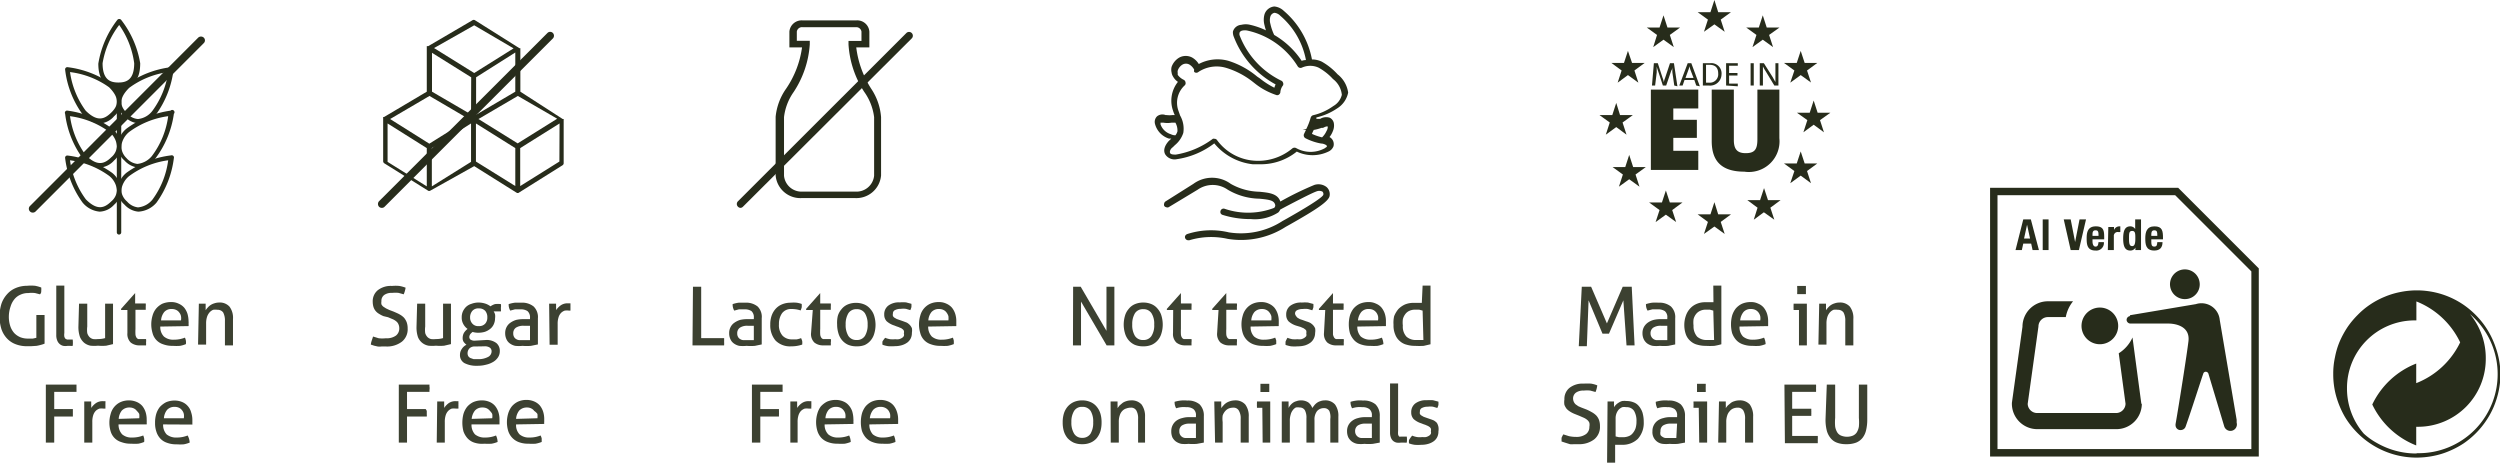<svg viewBox="0 0 158.16 29.28" xmlns="http://www.w3.org/2000/svg"><defs><style>.cls-1{fill:#272c1b;}.cls-2{opacity:0.9;}</style></defs><g data-name="Layer 2" id="Layer_2"><g data-name="Layer 1" id="Layer_1-2"><path d="M157.87,21.93a5.28,5.28,0,0,0-.79-1.48,5.46,5.46,0,0,0-1.2-1.15,5.25,5.25,0,0,0-1.51-.72h0a5.29,5.29,0,0,0-1.48-.21h0a5.29,5.29,0,0,0-1.06.11,5,5,0,0,0-1,.31,5.1,5.1,0,0,0-.89.48,4.89,4.89,0,0,0-.78.65,5.38,5.38,0,0,0-.65.78,6,6,0,0,0-.49.9,4.91,4.91,0,0,0-.3,1,4.8,4.8,0,0,0-.11,1.07,5.16,5.16,0,0,0,.19,1.41,5.79,5.79,0,0,0,.54,1.28,5.32,5.32,0,0,0,3.18,2.41,5.26,5.26,0,0,0,1.37.18,5.47,5.47,0,0,0,1.07-.11,4.94,4.94,0,0,0,1-.31,5.57,5.57,0,0,0,.9-.48,5.38,5.38,0,0,0,.78-.65,5.31,5.31,0,0,0,.64-.78,5.23,5.23,0,0,0,.49-.9,5.68,5.68,0,0,0,.31-1,5.45,5.45,0,0,0,.11-1.06A5.26,5.26,0,0,0,157.87,21.93Zm-5,6.76a5,5,0,0,1-2.49-.66,4.26,4.26,0,0,1-.84-.6,4.34,4.34,0,0,1-1.06-2.85,4.28,4.28,0,0,1,4.25-4.31h.14v-1.2a5.18,5.18,0,0,1,2.77,2.59,5.18,5.18,0,0,1-2.78,2.58V23a5.17,5.17,0,0,0-2.78,2.59,5.17,5.17,0,0,0,2.78,2.59V27H153a4.29,4.29,0,0,0,4.26-4.31,4.35,4.35,0,0,0-1-2.82,5,5,0,0,1-3.36,8.8Z" class="cls-1"></path><path d="M126.37,28.41h16.06V17.17l-4.82-4.82H126.37Zm16.53.47h-17v-17h11.9l5.1,5.1Z" class="cls-1"></path><path d="M139.15,17.83a.93.93,0,0,1-.77,1.08.94.94,0,1,1,.77-1.08" class="cls-1"></path><path d="M134.76,19.94l4.16-.7a1.16,1.16,0,0,1,1.51,1l1.07,6.32,0,.18v0a.41.41,0,0,1-.79.22l-1-3.33h0a.18.18,0,0,0-.19-.11.16.16,0,0,0-.13.11c-.15.43-.79,2.44-1.12,3.36h0a.32.32,0,0,1-.25.21.31.31,0,0,1-.38-.24.43.43,0,0,1,0-.16h0c.22-1.26.71-4.37.81-5.21h0c.14-1.15-1.25-1.12-1.25-1.12h-.05l-2.37,0h0a.25.25,0,0,1-.24-.2.24.24,0,0,1,.2-.27" class="cls-1"></path><path d="M135.47,25.54l-.56-4.19a2.27,2.27,0,0,1-.87,1l.43,3.19v0a.6.6,0,0,1-.59.59h-5a.6.6,0,0,1-.6-.58l.68-4.89a.6.6,0,0,1,.6-.6h1.13a2.22,2.22,0,0,1,.46-1h-1.59a1.61,1.61,0,0,0-1.61,1.61l-.67,4.82v.06a1.61,1.61,0,0,0,1.61,1.6h5a1.61,1.61,0,0,0,1.61-1.6Z" class="cls-1"></path><path d="M134,20.51a1.16,1.16,0,1,1-2.31,0,1.16,1.16,0,0,1,2.31,0" class="cls-1"></path><path d="M128,13.88h.48l.51,1.94h-.4l-.09-.41H128l-.09.41h-.4Zm.05,1.21h.38l-.19-.87h0Z" class="cls-1"></path><path d="M129.23,13.88h.37v1.94h-.37Z" class="cls-1"></path><path d="M131,13.88l.28,1.43h0l.28-1.43h.41l-.45,1.94H131l-.44-1.94Z" class="cls-1"></path><path d="M132.38,15.14v.12c0,.17.05.34.19.34s.17-.1.19-.28h.34a.48.48,0,0,1-.53.53c-.54,0-.56-.41-.56-.78s.07-.75.58-.75.53.29.53.74v.08Zm.38-.22c0-.22,0-.35-.19-.35s-.19.16-.19.29v.06Z" class="cls-1"></path><path d="M133.38,14.36h.36v.19h0a.37.37,0,0,1,.33-.23h.07v.36H134a.24.24,0,0,0-.27.26v.88h-.38Z" class="cls-1"></path><path d="M135.1,15.66h0a.36.36,0,0,1-.33.19c-.31,0-.45-.22-.45-.76s.14-.77.45-.77a.36.36,0,0,1,.31.17h0v-.61h.37v1.94h-.36Zm-.21-.09c.16,0,.2-.17.2-.48s0-.48-.2-.48-.2.16-.2.48S134.72,15.57,134.89,15.57Z" class="cls-1"></path><path d="M136.1,15.14v.12c0,.17,0,.34.18.34s.18-.1.2-.28h.33c0,.34-.17.53-.52.53-.55,0-.57-.41-.57-.78s.08-.75.58-.75.54.29.54.74v.08Zm.38-.22c0-.22,0-.35-.19-.35s-.19.16-.19.29v.06Z" class="cls-1"></path><g class="cls-2"><path d="M2.3,19.93h.52v1.81a1.69,1.69,0,0,1-.24.08,2.61,2.61,0,0,1-.27.06L2,21.9H1.77A1.92,1.92,0,0,1,1,21.78a1.45,1.45,0,0,1-.56-.37,1.65,1.65,0,0,1-.35-.59,2.73,2.73,0,0,1,0-1.6,1.76,1.76,0,0,1,.36-.61A1.5,1.5,0,0,1,1,18.22a1.83,1.83,0,0,1,.71-.14,2.64,2.64,0,0,1,.51,0,2.22,2.22,0,0,1,.39.11,1.3,1.3,0,0,1,0,.21c0,.07,0,.14-.08.22l-.31-.08a1.8,1.8,0,0,0-.43,0,1.13,1.13,0,0,0-.49.1,1,1,0,0,0-.38.28,1.32,1.32,0,0,0-.25.47A2,2,0,0,0,.56,20a1.91,1.91,0,0,0,.09.63,1.24,1.24,0,0,0,.26.45,1.16,1.16,0,0,0,.39.26,1.31,1.31,0,0,0,.5.08h.28l.22-.05Z" class="cls-1"></path><path d="M3.56,18.07l.13,0h.25l.13,0v3a.75.75,0,0,0,0,.23.4.4,0,0,0,.07.13l.1.05.13,0H4.5l.1,0a1.75,1.75,0,0,1,0,.4.65.65,0,0,1-.17,0H4.28a.82.82,0,0,1-.28,0,.54.54,0,0,1-.38-.34.86.86,0,0,1-.06-.34Z" class="cls-1"></path><path d="M5,19.21l.13,0h.26l.13,0v1.45a1.62,1.62,0,0,0,0,.41.61.61,0,0,0,.14.25.48.48,0,0,0,.23.13,1.37,1.37,0,0,0,.31,0,1.53,1.53,0,0,0,.45-.06V19.21l.12,0h.26l.12,0v2.56l-.43.1a3,3,0,0,1-.52,0,2.35,2.35,0,0,1-.47,0,.91.91,0,0,1-.4-.18,1,1,0,0,1-.27-.37,1.91,1.91,0,0,1-.1-.64Z" class="cls-1"></path><path d="M8.06,19.61h-.4l0-.07.89-1h0v.66h.67a1,1,0,0,1,0,.19v.11s0,.07,0,.1H8.57v1.21a3.16,3.16,0,0,0,0,.35.43.43,0,0,0,.06.19.23.23,0,0,0,.12.1l.19,0h.16l.14,0a.78.78,0,0,1,0,.21,1.34,1.34,0,0,1,0,.19l-.21,0H8.85a.87.87,0,0,1-.58-.18.75.75,0,0,1-.21-.6Z" class="cls-1"></path><path d="M10.14,20.66a.85.85,0,0,0,.23.63.9.9,0,0,0,.63.2,1.85,1.85,0,0,0,.7-.13.85.85,0,0,1,.06.19.83.83,0,0,1,0,.22,1.79,1.79,0,0,1-.37.11,3.19,3.19,0,0,1-.45,0,1.65,1.65,0,0,1-.62-.1,1,1,0,0,1-.67-.71,1.93,1.93,0,0,1,0-1.1,1.2,1.2,0,0,1,.23-.45,1.26,1.26,0,0,1,.38-.3,1.4,1.4,0,0,1,.56-.11,1.06,1.06,0,0,1,.48.1,1,1,0,0,1,.35.25,1.22,1.22,0,0,1,.21.39,1.87,1.87,0,0,1,.07.49.81.81,0,0,1,0,.15.61.61,0,0,1,0,.14Zm1.31-.39a.8.8,0,0,0,0-.27.55.55,0,0,0-.11-.23.49.49,0,0,0-.19-.16.61.61,0,0,0-.28-.06.59.59,0,0,0-.48.19.94.94,0,0,0-.2.53Z" class="cls-1"></path><path d="M12.58,19.21l.11,0h.22l.1,0c0,.05,0,.12,0,.2s0,.16,0,.22a1,1,0,0,1,.13-.17.93.93,0,0,1,.18-.16.88.88,0,0,1,.24-.11.93.93,0,0,1,.29-.05.82.82,0,0,1,.67.26,1.17,1.17,0,0,1,.22.78v1.67l-.13,0h-.25l-.13,0V20.31a1.09,1.09,0,0,0-.11-.54.42.42,0,0,0-.36-.17.87.87,0,0,0-.28,0,.69.69,0,0,0-.22.16.85.85,0,0,0-.16.28,1.33,1.33,0,0,0-.06.42v1.34l-.13,0h-.25l-.13,0Z" class="cls-1"></path><path d="M2.9,24.33H4.84s0,.07,0,.11v.24s0,.08,0,.11H3.43v1.09H4.61s0,.08,0,.12v.23s0,.08,0,.12H3.43V28l-.13,0H3L2.9,28Z" class="cls-1"></path><path d="M5.33,25.4l.11,0h.22l.11,0c0,.05,0,.12,0,.2a1.7,1.7,0,0,1,0,.21,1.17,1.17,0,0,1,.29-.3.73.73,0,0,1,.45-.13h.16a.3.3,0,0,1,0,.1s0,.07,0,.11,0,.08,0,.13,0,.08,0,.13l-.09,0H6.55a1.09,1.09,0,0,0-.26,0,.68.68,0,0,0-.23.14.72.72,0,0,0-.16.27,1.33,1.33,0,0,0-.06.44V28l-.12,0H5.46l-.13,0Z" class="cls-1"></path><path d="M7.5,26.85a.89.89,0,0,0,.23.63.9.9,0,0,0,.63.2,1.85,1.85,0,0,0,.7-.13.85.85,0,0,1,.06.19.83.83,0,0,1,0,.22,1.79,1.79,0,0,1-.37.11,3.19,3.19,0,0,1-.45,0,1.65,1.65,0,0,1-.62-.1A1,1,0,0,1,7,27.29a1.93,1.93,0,0,1,0-1.1,1.14,1.14,0,0,1,.62-.75,1.31,1.31,0,0,1,.55-.11,1.21,1.21,0,0,1,.48.1,1,1,0,0,1,.35.25,1.22,1.22,0,0,1,.21.39,1.53,1.53,0,0,1,.07.49.76.76,0,0,1,0,.15.61.61,0,0,1,0,.14Zm1.31-.39a1.24,1.24,0,0,0,0-.27A.71.71,0,0,0,8.66,26a.49.49,0,0,0-.19-.16.6.6,0,0,0-.27-.06.65.65,0,0,0-.49.19.94.94,0,0,0-.2.53Z" class="cls-1"></path><path d="M10.32,26.85a.88.88,0,0,0,.22.63.94.94,0,0,0,.64.2,1.8,1.8,0,0,0,.69-.13A1,1,0,0,1,12,28a2,2,0,0,1-.37.11,3.19,3.19,0,0,1-.45,0,1.65,1.65,0,0,1-.62-.1,1,1,0,0,1-.43-.28,1.14,1.14,0,0,1-.24-.43,1.63,1.63,0,0,1-.08-.55,1.93,1.93,0,0,1,.07-.55,1.37,1.37,0,0,1,.23-.45,1.45,1.45,0,0,1,.39-.3,1.36,1.36,0,0,1,.56-.11,1.21,1.21,0,0,1,.48.1.94.94,0,0,1,.34.25.92.92,0,0,1,.21.39,1.53,1.53,0,0,1,.08.49c0,.05,0,.1,0,.15s0,.1,0,.14Zm1.31-.39a.84.84,0,0,0,0-.27.55.55,0,0,0-.11-.23.49.49,0,0,0-.19-.16.61.61,0,0,0-.28-.06.62.62,0,0,0-.48.19.94.94,0,0,0-.2.53Z" class="cls-1"></path></g><path d="M7.53,14.84a.14.14,0,0,1-.14-.14v-9a.14.14,0,0,1,.14-.14.14.14,0,0,1,.14.14v9A.14.14,0,0,1,7.53,14.84Z" class="cls-1"></path><path d="M6.31,7.81a1.58,1.58,0,0,1-1.09-.58,6,6,0,0,1-1.1-2.82.14.14,0,0,1,.16-.16A6.13,6.13,0,0,1,7.1,5.35h0a1.54,1.54,0,0,1,.57,1.13,1.26,1.26,0,0,1-.45.87A1.27,1.27,0,0,1,6.31,7.81ZM4.43,4.56A5.39,5.39,0,0,0,5.42,7c.76.76,1.22.51,1.61.13s.63-.85-.13-1.61A5.39,5.39,0,0,0,4.43,4.56Z" class="cls-1"></path><path d="M6.31,10.6A1.58,1.58,0,0,1,5.22,10,6,6,0,0,1,4.12,7.2.14.14,0,0,1,4.28,7,6.13,6.13,0,0,1,7.1,8.14h0a1.54,1.54,0,0,1,.57,1.13,1.3,1.3,0,0,1-.45.88A1.3,1.3,0,0,1,6.31,10.6ZM4.43,7.35a5.35,5.35,0,0,0,1,2.47c.76.76,1.22.51,1.61.13a1,1,0,0,0,.36-.69,1.31,1.31,0,0,0-.49-.92A5.39,5.39,0,0,0,4.43,7.35Z" class="cls-1"></path><path d="M6.31,13.39a1.58,1.58,0,0,1-1.09-.58A6,6,0,0,1,4.12,10a.14.14,0,0,1,.16-.16,6.13,6.13,0,0,1,2.82,1.1h0a1.54,1.54,0,0,1,.57,1.13,1.3,1.3,0,0,1-.45.88A1.3,1.3,0,0,1,6.31,13.39ZM4.43,10.14a5.35,5.35,0,0,0,1,2.47c.76.77,1.22.51,1.61.13a1,1,0,0,0,.36-.69,1.31,1.31,0,0,0-.49-.92A5.39,5.39,0,0,0,4.43,10.14Z" class="cls-1"></path><path d="M8.75,7.8h0a1.3,1.3,0,0,1-.88-.45,1.24,1.24,0,0,1-.44-.87A1.54,1.54,0,0,1,8,5.35a6.1,6.1,0,0,1,2.82-1.1.14.14,0,0,1,.16.16,6.1,6.1,0,0,1-1.1,2.82A1.6,1.6,0,0,1,8.75,7.8Zm1.89-3.24a5.35,5.35,0,0,0-2.47,1c-.76.76-.51,1.22-.13,1.61a1,1,0,0,0,.69.36A1.31,1.31,0,0,0,9.65,7,5.39,5.39,0,0,0,10.64,4.56Z" class="cls-1"></path><path d="M7.54,5.53c-.9,0-1.32-.48-1.32-1.5A6.1,6.1,0,0,1,7.43,1.25a.16.16,0,0,1,.11-.05.17.17,0,0,1,.12.05A6.1,6.1,0,0,1,8.87,4C8.87,5.05,8.45,5.53,7.54,5.53Zm0-3.95A5.43,5.43,0,0,0,6.49,4c0,1.07.51,1.22,1,1.22s1-.15,1-1.22A5.43,5.43,0,0,0,7.54,1.58Z" class="cls-1"></path><path d="M8.75,10.6h0a1.34,1.34,0,0,1-.88-.45,1.28,1.28,0,0,1-.44-.88A1.54,1.54,0,0,1,8,8.14,6.1,6.1,0,0,1,10.79,7,.14.14,0,0,1,11,7.2,6.1,6.1,0,0,1,9.85,10,1.62,1.62,0,0,1,8.75,10.6Zm1.89-3.25a5.35,5.35,0,0,0-2.47,1,1.37,1.37,0,0,0-.5.92A1.08,1.08,0,0,0,8,10a1.08,1.08,0,0,0,.69.37,1.37,1.37,0,0,0,.92-.5A5.35,5.35,0,0,0,10.64,7.35Z" class="cls-1"></path><path d="M8.75,13.39h0a1.34,1.34,0,0,1-.88-.45,1.28,1.28,0,0,1-.44-.88A1.54,1.54,0,0,1,8,10.93a6.1,6.1,0,0,1,2.82-1.1A.14.14,0,0,1,11,10a6.1,6.1,0,0,1-1.1,2.82A1.62,1.62,0,0,1,8.75,13.39Zm1.89-3.25a5.35,5.35,0,0,0-2.47,1,1.37,1.37,0,0,0-.5.92,1.06,1.06,0,0,0,.37.69,1.08,1.08,0,0,0,.69.37,1.33,1.33,0,0,0,.92-.5A5.35,5.35,0,0,0,10.64,10.14Z" class="cls-1"></path><polygon points="7.33 5.42 7.99 5.42 7.54 6.09 7.14 5.53 7.33 5.42" class="cls-1"></polygon><path d="M2.07,13.45a.23.23,0,0,1-.17-.07.24.24,0,0,1,0-.35L12.54,2.38a.26.26,0,0,1,.35,0,.24.24,0,0,1,0,.35L2.25,13.38A.24.24,0,0,1,2.07,13.45Z" class="cls-1"></path><g class="cls-2"><path d="M23.6,21.29l.36.11a2,2,0,0,0,.45,0,1,1,0,0,0,.64-.17.57.57,0,0,0,.21-.47.6.6,0,0,0-.05-.24.46.46,0,0,0-.13-.18.93.93,0,0,0-.22-.14l-.31-.13L24.26,20a1.71,1.71,0,0,1-.27-.14.79.79,0,0,1-.22-.18.77.77,0,0,1-.14-.25,1.16,1.16,0,0,1-.05-.34.9.9,0,0,1,.32-.73,1.34,1.34,0,0,1,.9-.27,2.42,2.42,0,0,1,.47,0,2.22,2.22,0,0,1,.39.11,1.66,1.66,0,0,1-.12.42l-.32-.09a1.73,1.73,0,0,0-.41,0,.79.79,0,0,0-.5.13.46.46,0,0,0-.18.4.58.58,0,0,0,0,.19.44.44,0,0,0,.12.15l.17.11.21.1.29.11c.13.06.26.11.36.17a1.21,1.21,0,0,1,.28.21,1.05,1.05,0,0,1,.17.29,1.14,1.14,0,0,1,.06.39,1,1,0,0,1-.37.84,1.55,1.55,0,0,1-1,.3h-.29a.88.88,0,0,1-.24,0l-.22-.05-.21-.07a1.06,1.06,0,0,1,.05-.23C23.55,21.44,23.58,21.37,23.6,21.29Z" class="cls-1"></path><path d="M26.39,19.21l.12,0h.26l.13,0v1.45a1.62,1.62,0,0,0,0,.41.61.61,0,0,0,.14.25.48.48,0,0,0,.23.13,1.37,1.37,0,0,0,.31,0,1.53,1.53,0,0,0,.45-.06V19.21l.12,0h.26l.12,0v2.56l-.43.1a2.89,2.89,0,0,1-.52,0,2.35,2.35,0,0,1-.47,0,.88.88,0,0,1-.67-.55,1.93,1.93,0,0,1-.09-.64Z" class="cls-1"></path><path d="M30.74,21.51a1,1,0,0,1,.67.2.64.64,0,0,1,.21.51.7.7,0,0,1-.11.38.93.93,0,0,1-.3.29,1.51,1.51,0,0,1-.45.18,2.07,2.07,0,0,1-.57.07,1.63,1.63,0,0,1-.81-.17.57.57,0,0,1-.28-.52.64.64,0,0,1,.12-.38.73.73,0,0,1,.29-.26.91.91,0,0,1-.17-.17.41.41,0,0,1-.07-.25.67.67,0,0,1,.08-.33.92.92,0,0,1,.23-.25.91.91,0,0,1-.27-.31.82.82,0,0,1-.1-.42.9.9,0,0,1,.07-.37,1,1,0,0,1,.21-.3.86.86,0,0,1,.34-.19,1.26,1.26,0,0,1,.46-.08,1.42,1.42,0,0,1,.42.07,1.09,1.09,0,0,1,.32.17,1,1,0,0,1,.28-.14,1.46,1.46,0,0,1,.38,0,.75.75,0,0,1,0,.22v.11a.51.51,0,0,1,0,.13h-.46a.66.66,0,0,1,.09.19.88.88,0,0,1,0,.24.92.92,0,0,1-.08.38.77.77,0,0,1-.22.29,1.11,1.11,0,0,1-.34.19,1.42,1.42,0,0,1-.42.06A1.19,1.19,0,0,1,29.9,21a.79.79,0,0,0-.14.13.34.34,0,0,0-.07.18.22.22,0,0,0,.07.17.46.46,0,0,0,.3.07Zm-.69.41a.46.46,0,0,0-.35.12.45.45,0,0,0-.12.31.36.36,0,0,0,.05.19.35.35,0,0,0,.13.11l.2.07h.26a1.27,1.27,0,0,0,.64-.13.4.4,0,0,0,.24-.35A.29.29,0,0,0,31,22a.56.56,0,0,0-.36-.09Zm.24-1.29a.5.5,0,0,0,.41-.16.56.56,0,0,0,.13-.39.61.61,0,0,0-.13-.41.53.53,0,0,0-.41-.16.5.5,0,0,0-.41.16.62.62,0,0,0-.14.41.56.56,0,0,0,.14.39A.48.48,0,0,0,30.29,20.63Z" class="cls-1"></path><path d="M33.53,20.11a.52.52,0,0,0-.16-.43.78.78,0,0,0-.45-.11l-.34,0-.3.08a.76.76,0,0,1-.1-.41,2,2,0,0,1,.39-.09l.4,0a1.15,1.15,0,0,1,.79.24.93.93,0,0,1,.27.75v1.65l-.44.09a3.08,3.08,0,0,1-.53,0,2.19,2.19,0,0,1-.46,0,.88.88,0,0,1-.34-.15.64.64,0,0,1-.22-.27.86.86,0,0,1-.08-.38.8.8,0,0,1,.09-.39.75.75,0,0,1,.25-.28,1.27,1.27,0,0,1,.35-.17,2,2,0,0,1,.43-.05h.27l.18,0Zm0,.5-.2,0h-.2a.84.84,0,0,0-.49.12.42.42,0,0,0-.17.36.43.43,0,0,0,.06.24.35.35,0,0,0,.14.13.42.42,0,0,0,.19.06h.44l.23,0Z" class="cls-1"></path><path d="M34.74,19.21l.11,0h.22l.11,0c0,.05,0,.11,0,.2a1.62,1.62,0,0,1,0,.21,1.18,1.18,0,0,1,.29-.3.74.74,0,0,1,.46-.13h.16s0,.06,0,.1,0,.07,0,.11,0,.08,0,.13,0,.08,0,.12H36a1.1,1.1,0,0,0-.27,0,.62.62,0,0,0-.23.14.69.69,0,0,0-.16.27,1.33,1.33,0,0,0-.06.44v1.31l-.12,0h-.26l-.13,0Z" class="cls-1"></path><path d="M25.23,24.33h1.94s0,.07,0,.11a.72.72,0,0,1,0,.24s0,.08,0,.11H25.75v1.09h1.18A.5.5,0,0,1,27,26s0,.08,0,.11,0,.08,0,.12a.5.5,0,0,1,0,.12H25.75V28l-.12,0h-.28l-.12,0Z" class="cls-1"></path><path d="M27.66,25.4l.11,0H28l.1,0c0,.05,0,.12,0,.2a2.06,2.06,0,0,1,0,.21,1.13,1.13,0,0,1,.28-.3.74.74,0,0,1,.46-.13H29a.31.31,0,0,1,0,.1.37.37,0,0,1,0,.11.62.62,0,0,1,0,.13.69.69,0,0,1,0,.13l-.08,0h-.07a1.26,1.26,0,0,0-.27,0,.64.64,0,0,0-.22.14.72.72,0,0,0-.16.27,1.33,1.33,0,0,0-.06.44V28l-.13,0h-.25l-.13,0Z" class="cls-1"></path><path d="M29.83,26.85a.88.88,0,0,0,.22.63.94.94,0,0,0,.64.2,1.8,1.8,0,0,0,.69-.13,1,1,0,0,1,.1.41,2,2,0,0,1-.37.11,3.23,3.23,0,0,1-.46,0A1.59,1.59,0,0,1,30,28a1,1,0,0,1-.43-.28,1.31,1.31,0,0,1-.25-.43,2.2,2.2,0,0,1,0-1.1,1.37,1.37,0,0,1,.23-.45,1.19,1.19,0,0,1,.39-.3,1.36,1.36,0,0,1,.56-.11,1.21,1.21,0,0,1,.48.1.94.94,0,0,1,.34.25,1.22,1.22,0,0,1,.21.39,1.53,1.53,0,0,1,.07.49v.15c0,.05,0,.1,0,.14Zm1.31-.39a.84.84,0,0,0,0-.27A.7.7,0,0,0,31,26a.58.58,0,0,0-.19-.16.61.61,0,0,0-.28-.06.62.62,0,0,0-.48.19,1,1,0,0,0-.21.53Z" class="cls-1"></path><path d="M32.65,26.85a.84.84,0,0,0,.22.63.9.9,0,0,0,.63.2,1.82,1.82,0,0,0,.7-.13.84.84,0,0,1,.07.19l0,.22a2.11,2.11,0,0,1-.38.11,3,3,0,0,1-.45,0,1.65,1.65,0,0,1-.62-.1,1.11,1.11,0,0,1-.67-.71,1.93,1.93,0,0,1,0-1.1,1.37,1.37,0,0,1,.23-.45,1.19,1.19,0,0,1,.39-.3,1.31,1.31,0,0,1,.55-.11,1.21,1.21,0,0,1,.48.1,1,1,0,0,1,.35.25,1.22,1.22,0,0,1,.21.39,1.53,1.53,0,0,1,.07.49v.15a.71.71,0,0,0,0,.14ZM34,26.46a1.26,1.26,0,0,0,0-.27A.71.71,0,0,0,33.8,26a.49.49,0,0,0-.19-.16.57.57,0,0,0-.27-.06.66.66,0,0,0-.49.19.94.94,0,0,0-.2.53Z" class="cls-1"></path></g><path d="M24.16,13.15a.24.24,0,0,1-.18-.07.26.26,0,0,1,0-.35L34.63,2.09a.24.24,0,0,1,.35,0,.25.25,0,0,1,0,.34L24.33,13.08A.23.23,0,0,1,24.16,13.15Z" class="cls-1"></path><path d="M32.92,3.05h0a.08.08,0,0,0,0,0h-.06L30.05,1.28a.15.15,0,0,0-.16,0l-2.8,1.64H27l0,0h0V5.8L24.3,7.4h-.06s0,0,0,0h0v0h0v2.8a.17.17,0,0,0,.07.13l2.8,1.75h0l0,0h.08l0,0h0L30,10.51l2.71,1.7h0l0,0h.08l0,0h0l2.79-1.75a.16.16,0,0,0,.08-.13V7.53h0v0h0v0h-.06L32.92,5.8ZM27,11.79l-2.48-1.55V7.81L27,9.37Zm.16-2.7L24.68,7.53l2.49-1.46,2.49,1.46Zm2.64,1.15-2.48,1.55V9.37l2.48-1.56Zm0-3L27.33,5.8V3.34l2.48,1.55Zm-2.34-4.2L30,1.6l2.49,1.46L30,4.62Zm5.14.28V5.8L30.12,7.26V4.89Zm0,8.45-2.49-1.55V7.81l2.49,1.56Zm2.79-1.55-2.48,1.55V9.37L35.4,7.81Zm-.14-2.71-2.5,1.56L30.27,7.53l2.49-1.46Z" class="cls-1"></path><g class="cls-2"><path d="M43.84,18.14h.52v3.25h1.45a.49.49,0,0,1,0,.12.45.45,0,0,1,0,.11,1.64,1.64,0,0,1,0,.23h-2Z" class="cls-1"></path><path d="M47.69,20.11a.52.52,0,0,0-.15-.43.78.78,0,0,0-.45-.11l-.34,0-.3.08a.76.76,0,0,1-.1-.41,1.93,1.93,0,0,1,.38-.09l.41,0a1.15,1.15,0,0,1,.79.24.92.92,0,0,1,.26.75v1.65l-.43.09a3.15,3.15,0,0,1-.53,0,2.19,2.19,0,0,1-.46,0,.88.88,0,0,1-.34-.15.64.64,0,0,1-.22-.27.86.86,0,0,1-.08-.38.8.8,0,0,1,.09-.39.75.75,0,0,1,.25-.28,1.27,1.27,0,0,1,.35-.17,2,2,0,0,1,.43-.05h.27l.17,0Zm0,.5-.19,0h-.2a.82.82,0,0,0-.49.12.42.42,0,0,0-.17.36.43.43,0,0,0,.06.24.35.35,0,0,0,.14.13.42.42,0,0,0,.19.06h.44l.22,0Z" class="cls-1"></path><path d="M50.68,21.39a1.71,1.71,0,0,1,.07.18.91.91,0,0,1,0,.23,2.08,2.08,0,0,1-.69.11,1.28,1.28,0,0,1-1-.37,1.48,1.48,0,0,1-.33-1,1.67,1.67,0,0,1,.08-.55,1.29,1.29,0,0,1,.24-.43,1.12,1.12,0,0,1,.41-.3,1.4,1.4,0,0,1,.56-.11,2.09,2.09,0,0,1,.38,0,1.67,1.67,0,0,1,.32.08,1.83,1.83,0,0,1,0,.21,1.18,1.18,0,0,1-.07.2,1.72,1.72,0,0,0-.58-.09.7.7,0,0,0-.59.26,1.16,1.16,0,0,0-.2.7,1,1,0,0,0,.23.73.8.8,0,0,0,.6.23l.29,0A1.38,1.38,0,0,0,50.68,21.39Z" class="cls-1"></path><path d="M51.42,19.61H51l0-.07.89-1h0v.66h.67a1,1,0,0,1,0,.19v.11s0,.07,0,.1h-.67v1.21a3.16,3.16,0,0,0,0,.35.43.43,0,0,0,.06.19.23.23,0,0,0,.12.1l.19,0h.16l.14,0a.52.52,0,0,1,0,.21,1.34,1.34,0,0,1,0,.19l-.21,0h-.25a.87.87,0,0,1-.58-.18.75.75,0,0,1-.21-.6Z" class="cls-1"></path><path d="M54.19,21.91a1.33,1.33,0,0,1-.54-.1,1.1,1.1,0,0,1-.38-.29,1.16,1.16,0,0,1-.23-.44,1.92,1.92,0,0,1-.08-.55A2,2,0,0,1,53,20a1.12,1.12,0,0,1,.23-.43,1,1,0,0,1,.38-.3,1.33,1.33,0,0,1,.54-.11,1.35,1.35,0,0,1,.55.11,1,1,0,0,1,.38.3,1.12,1.12,0,0,1,.23.43,2,2,0,0,1,.08.55,1.92,1.92,0,0,1-.08.55,1.16,1.16,0,0,1-.23.44,1.1,1.1,0,0,1-.38.29A1.35,1.35,0,0,1,54.19,21.91Zm0-.4a.59.59,0,0,0,.53-.26,1.32,1.32,0,0,0,.17-.72,1.31,1.31,0,0,0-.17-.71.59.59,0,0,0-.53-.26.59.59,0,0,0-.52.26,1.31,1.31,0,0,0-.17.71,1.32,1.32,0,0,0,.17.72A.59.59,0,0,0,54.19,21.51Z" class="cls-1"></path><path d="M56,21.37a1.4,1.4,0,0,0,.31.09,1.86,1.86,0,0,0,.33,0,.91.91,0,0,0,.23,0,.64.64,0,0,0,.19-.08.34.34,0,0,0,.12-.12.26.26,0,0,0,0-.17.29.29,0,0,0,0-.17.27.27,0,0,0-.1-.11.36.36,0,0,0-.15-.08,1,1,0,0,0-.18-.07l-.18-.07a1.32,1.32,0,0,1-.48-.27.6.6,0,0,1-.15-.42.68.68,0,0,1,.25-.56,1.11,1.11,0,0,1,.73-.21,2.58,2.58,0,0,1,.4,0l.34.09a1.55,1.55,0,0,1,0,.21,1.07,1.07,0,0,1-.07.19l-.27-.08a1.27,1.27,0,0,0-.34,0,.74.74,0,0,0-.34.07.23.23,0,0,0-.15.23.33.33,0,0,0,0,.15.27.27,0,0,0,.1.11l.14.08.17.06.23.08.24.09a.9.9,0,0,1,.19.15.77.77,0,0,1,.13.2.85.85,0,0,1,0,.29.78.78,0,0,1-.07.35.73.73,0,0,1-.22.27,1.14,1.14,0,0,1-.35.17,1.51,1.51,0,0,1-.44.06,2.72,2.72,0,0,1-.43,0,1.79,1.79,0,0,1-.35-.09.8.8,0,0,1,0-.21A1.72,1.72,0,0,1,56,21.37Z" class="cls-1"></path><path d="M58.72,20.66a.89.89,0,0,0,.23.63.9.9,0,0,0,.63.2,1.85,1.85,0,0,0,.7-.13.85.85,0,0,1,.06.19,1.7,1.7,0,0,1,0,.22,2.11,2.11,0,0,1-.38.11,3.09,3.09,0,0,1-.45,0,1.65,1.65,0,0,1-.62-.1,1,1,0,0,1-.67-.71,1.93,1.93,0,0,1,0-1.1,1.14,1.14,0,0,1,.62-.75,1.31,1.31,0,0,1,.55-.11,1.06,1.06,0,0,1,.48.1,1,1,0,0,1,.35.25,1.22,1.22,0,0,1,.21.39,1.53,1.53,0,0,1,.07.49v.15c0,.05,0,.1,0,.14ZM60,20.27A1.18,1.18,0,0,0,60,20a.71.71,0,0,0-.12-.23.49.49,0,0,0-.19-.16.6.6,0,0,0-.27-.06.61.61,0,0,0-.49.19.94.94,0,0,0-.2.53Z" class="cls-1"></path><path d="M47.57,24.33h1.94s0,.07,0,.11v.24s0,.08,0,.11H48.1v1.09h1.18s0,.08,0,.12a.45.45,0,0,1,0,.11.49.49,0,0,1,0,.12s0,.08,0,.12H48.1V28l-.13,0H47.7l-.13,0Z" class="cls-1"></path><path d="M50,25.4l.11,0h.22l.1,0c0,.05,0,.12,0,.2a2.06,2.06,0,0,1,0,.21,1.17,1.17,0,0,1,.29-.3.71.71,0,0,1,.45-.13h.16s0,.06,0,.1v.24a.51.51,0,0,0,0,.13l-.09,0h-.07a1.09,1.09,0,0,0-.26,0,.68.68,0,0,0-.23.14.72.72,0,0,0-.16.27,1.33,1.33,0,0,0-.06.44V28l-.13,0h-.25L50,28Z" class="cls-1"></path><path d="M52.17,26.85a.85.85,0,0,0,.23.63.9.9,0,0,0,.63.2,1.8,1.8,0,0,0,.69-.13,1,1,0,0,1,.1.41,2,2,0,0,1-.37.11,3.19,3.19,0,0,1-.45,0,1.65,1.65,0,0,1-.62-.1,1.07,1.07,0,0,1-.43-.28,1.14,1.14,0,0,1-.24-.43,1.93,1.93,0,0,1,0-1.1,1.35,1.35,0,0,1,.22-.45,1.45,1.45,0,0,1,.39-.3,1.4,1.4,0,0,1,.56-.11,1.21,1.21,0,0,1,.48.1.86.86,0,0,1,.34.25,1.07,1.07,0,0,1,.22.39,1.87,1.87,0,0,1,.07.49.76.76,0,0,1,0,.15.61.61,0,0,1,0,.14Zm1.31-.39a.84.84,0,0,0,0-.27.55.55,0,0,0-.11-.23.49.49,0,0,0-.19-.16.61.61,0,0,0-.28-.06.62.62,0,0,0-.48.19.94.94,0,0,0-.2.53Z" class="cls-1"></path><path d="M55,26.85a.88.88,0,0,0,.22.63.94.94,0,0,0,.64.2,1.8,1.8,0,0,0,.69-.13,1,1,0,0,1,.1.41,2,2,0,0,1-.37.11,3.23,3.23,0,0,1-.46,0,1.59,1.59,0,0,1-.61-.1,1,1,0,0,1-.43-.28,1.31,1.31,0,0,1-.25-.43,2.2,2.2,0,0,1,0-1.1,1.37,1.37,0,0,1,.23-.45,1.19,1.19,0,0,1,.39-.3,1.36,1.36,0,0,1,.56-.11,1.21,1.21,0,0,1,.48.1.94.94,0,0,1,.34.25,1.22,1.22,0,0,1,.21.39,1.53,1.53,0,0,1,.08.49c0,.05,0,.1,0,.15s0,.1,0,.14Zm1.31-.39a.84.84,0,0,0,0-.27.7.7,0,0,0-.11-.23A.58.58,0,0,0,56,25.8a.61.61,0,0,0-.28-.06.62.62,0,0,0-.48.19,1,1,0,0,0-.21.53Z" class="cls-1"></path></g><path d="M46.86,13.15a.23.23,0,0,1-.17-.07.24.24,0,0,1,0-.35L57.34,2.09a.24.24,0,1,1,.34.34L47,13.08A.24.24,0,0,1,46.86,13.15Z" class="cls-1"></path><path d="M55.12,5.62A6.25,6.25,0,0,1,54.17,3H55V2a.77.77,0,0,0-.82-.71H50.77a.78.78,0,0,0-.83.71V3h.8a6.11,6.11,0,0,1-1,2.6,3.7,3.7,0,0,0-.67,1.79v3.71a1.57,1.57,0,0,0,1.67,1.43h3.33a1.57,1.57,0,0,0,1.67-1.43V7.41A3.74,3.74,0,0,0,55.12,5.62ZM51.23,2.81V2.58h-.82V2a.33.33,0,0,1,.36-.28h3.38A.33.33,0,0,1,54.5,2v.59h-.82v.23a6.2,6.2,0,0,0,1,3,3.47,3.47,0,0,1,.62,1.59v3.71a1.12,1.12,0,0,1-1.2,1H50.79a1.11,1.11,0,0,1-1.19-1V7.41a3.45,3.45,0,0,1,.61-1.59A6.2,6.2,0,0,0,51.23,2.81Z" class="cls-1"></path><g class="cls-2"><path d="M100.07,18.14h.59l1,2.32,1-2.32h.57l.18,3.71-.13,0h-.26l-.12,0L102.7,19l-.91,2.11-.21,0-.2,0L100.5,19l-.11,2.9-.12,0H100l-.12,0Z" class="cls-1"></path><path d="M105.48,20.11a.49.49,0,0,0-.16-.43.78.78,0,0,0-.45-.11l-.33,0-.31.08a.76.76,0,0,1-.1-.41,2.23,2.23,0,0,1,.39-.09,2.83,2.83,0,0,1,.41,0,1.14,1.14,0,0,1,.78.24.93.93,0,0,1,.27.75v1.65l-.44.09a3.08,3.08,0,0,1-.53,0,2,2,0,0,1-.45,0,.93.93,0,0,1-.35-.15.73.73,0,0,1-.22-.27.86.86,0,0,1-.08-.38.8.8,0,0,1,.09-.39.84.84,0,0,1,.25-.28,1.2,1.2,0,0,1,.36-.17,1.86,1.86,0,0,1,.42-.05h.27l.18,0Zm0,.5-.2,0h-.2a.84.84,0,0,0-.49.12.42.42,0,0,0-.17.36.42.42,0,0,0,.39.43h.44l.23,0Z" class="cls-1"></path><path d="M108.39,18.07l.13,0h.25l.13,0v3.71a4.13,4.13,0,0,1-.44.1,4.39,4.39,0,0,1-.54,0,1.83,1.83,0,0,1-.53-.07,1,1,0,0,1-.44-.23,1,1,0,0,1-.29-.41,1.8,1.8,0,0,1,0-1.21,1.29,1.29,0,0,1,.27-.45,1.17,1.17,0,0,1,.42-.29,1.33,1.33,0,0,1,.54-.1l.27,0,.24,0Zm0,1.58-.22-.06-.26,0a.8.8,0,0,0-.36.08.67.67,0,0,0-.26.21.86.86,0,0,0-.15.32,1.62,1.62,0,0,0,0,.4,1,1,0,0,0,.23.7.9.9,0,0,0,.62.21h.25l.2,0Z" class="cls-1"></path><path d="M110.05,20.66a.84.84,0,0,0,.22.63.93.93,0,0,0,.63.2,1.82,1.82,0,0,0,.7-.13,1,1,0,0,1,.1.41,1.89,1.89,0,0,1-.38.11,3,3,0,0,1-.45,0,1.68,1.68,0,0,1-.62-.1,1,1,0,0,1-.42-.28,1.31,1.31,0,0,1-.25-.43,2.2,2.2,0,0,1,0-1.1,1.37,1.37,0,0,1,.23-.45,1.19,1.19,0,0,1,.39-.3,1.35,1.35,0,0,1,.55-.11,1,1,0,0,1,.48.1.9.9,0,0,1,.35.25,1.22,1.22,0,0,1,.21.39,1.53,1.53,0,0,1,.07.49v.15c0,.05,0,.1,0,.14Zm1.31-.39a.8.8,0,0,0,0-.27.7.7,0,0,0-.11-.23.58.58,0,0,0-.19-.16.61.61,0,0,0-.28-.06.59.59,0,0,0-.48.19,1,1,0,0,0-.21.53Z" class="cls-1"></path><path d="M113.81,19.61h-.34s0-.06,0-.1a.34.34,0,0,1,0-.1.41.41,0,0,1,0-.11s0-.07,0-.09h.84v2.64l-.13,0h-.24l-.13,0Zm-.11-1a.51.51,0,0,1,0-.13v-.26a.51.51,0,0,1,0-.13h.55s0,.08,0,.13v.26c0,.05,0,.09,0,.13l-.14,0h-.27Z" class="cls-1"></path><path d="M115.09,19.21l.11,0h.22l.1,0c0,.05,0,.12,0,.2s0,.16,0,.22a1,1,0,0,1,.13-.17.93.93,0,0,1,.18-.16.88.88,0,0,1,.24-.11.93.93,0,0,1,.29-.05.82.82,0,0,1,.67.26,1.17,1.17,0,0,1,.22.78v1.67l-.13,0h-.25l-.13,0V20.31a1.09,1.09,0,0,0-.11-.54.42.42,0,0,0-.36-.17.87.87,0,0,0-.28,0,.69.69,0,0,0-.22.16.85.85,0,0,0-.16.28,1.33,1.33,0,0,0-.06.42v1.34l-.13,0h-.25l-.13,0Z" class="cls-1"></path><path d="M98.9,27.48l.35.11a2,2,0,0,0,.46.05,1,1,0,0,0,.63-.18.56.56,0,0,0,.21-.46.62.62,0,0,0,0-.25.46.46,0,0,0-.13-.18.93.93,0,0,0-.22-.14l-.3-.13-.3-.12a1.71,1.71,0,0,1-.27-.14,1,1,0,0,1-.22-.18,1,1,0,0,1-.14-.25,1.11,1.11,0,0,1,0-.34.9.9,0,0,1,.32-.73,1.34,1.34,0,0,1,.9-.27,3.57,3.57,0,0,1,.47,0,1.82,1.82,0,0,1,.39.11,1.63,1.63,0,0,1-.11.42l-.33-.09a1.73,1.73,0,0,0-.41,0,.8.8,0,0,0-.5.13.46.46,0,0,0-.18.4.51.51,0,0,0,.16.34l.17.12.21.09.29.11a3,3,0,0,1,.36.18,1.21,1.21,0,0,1,.28.21.88.88,0,0,1,.17.28,1.14,1.14,0,0,1,.06.39,1,1,0,0,1-.37.84,1.55,1.55,0,0,1-1,.3h-.29a.88.88,0,0,1-.24,0L99,28l-.21-.07c0-.07,0-.15,0-.23A2.09,2.09,0,0,1,98.9,27.48Z" class="cls-1"></path><path d="M101.7,25.4l.11,0H102l.11,0a.28.28,0,0,0,0,.06.5.5,0,0,0,0,.12s0,.08,0,.12a.23.23,0,0,1,0,.07.61.61,0,0,1,.12-.16.86.86,0,0,1,.18-.14.74.74,0,0,1,.22-.1,1.26,1.26,0,0,1,.28,0,1.18,1.18,0,0,1,.43.08.76.76,0,0,1,.34.24,1.25,1.25,0,0,1,.23.41,2.13,2.13,0,0,1,.08.6,1.5,1.5,0,0,1-.37,1.06,1.38,1.38,0,0,1-1,.38h-.23l-.21,0v1.21l-.13,0h-.25l-.13,0Zm.51,2.21.21.05.26,0a.9.9,0,0,0,.34-.06.58.58,0,0,0,.27-.19,1,1,0,0,0,.18-.31,1.42,1.42,0,0,0,.06-.44,1.24,1.24,0,0,0-.15-.66.55.55,0,0,0-.5-.24.69.69,0,0,0-.25,0,.77.77,0,0,0-.21.14.82.82,0,0,0-.15.24.86.86,0,0,0-.06.34Z" class="cls-1"></path><path d="M106.1,26.3a.48.48,0,0,0-.16-.42.7.7,0,0,0-.44-.12,1.79,1.79,0,0,0-.34,0,1.55,1.55,0,0,0-.31.07.86.86,0,0,1-.1-.41,2.24,2.24,0,0,1,.39-.08,2,2,0,0,1,.41,0,1.14,1.14,0,0,1,.78.24,1,1,0,0,1,.27.75V28l-.44.08a3.08,3.08,0,0,1-.53,0,2.09,2.09,0,0,1-.45,0,.74.74,0,0,1-.64-.8.8.8,0,0,1,.09-.39.81.81,0,0,1,.24-.28,1,1,0,0,1,.36-.16,1.42,1.42,0,0,1,.42-.06h.27l.18,0Zm0,.5-.2,0h-.2a.87.87,0,0,0-.49.12.41.41,0,0,0-.16.36.54.54,0,0,0,0,.24.37.37,0,0,0,.15.13.35.35,0,0,0,.18.06h.44l.23,0Z" class="cls-1"></path><path d="M107.47,25.8h-.33a.3.3,0,0,1,0-.1v-.21a.24.24,0,0,1,0-.09H108V28l-.12,0h-.25l-.13,0Zm-.11-1s0-.08,0-.13v-.26c0-.05,0-.09,0-.13h.55a.53.53,0,0,1,0,.13s0,.09,0,.13,0,.08,0,.13a.53.53,0,0,1,0,.13l-.14,0h-.27Z" class="cls-1"></path><path d="M108.75,25.4l.11,0h.22l.1,0c0,.05,0,.12,0,.2a1.94,1.94,0,0,1,0,.22,1.55,1.55,0,0,1,.13-.17l.19-.16a.7.7,0,0,1,.23-.11.94.94,0,0,1,.3-.05.84.84,0,0,1,.67.26,1.25,1.25,0,0,1,.21.78V28l-.12,0h-.26l-.13,0V26.51a1,1,0,0,0-.11-.54.4.4,0,0,0-.36-.18.76.76,0,0,0-.27.05.55.55,0,0,0-.23.17.69.69,0,0,0-.16.28,1.22,1.22,0,0,0-.06.41V28l-.12,0h-.26l-.13,0Z" class="cls-1"></path><path d="M112.89,24.33h2a1.64,1.64,0,0,1,0,.23.49.49,0,0,1,0,.12.37.37,0,0,1,0,.11h-1.51v1.07h1.21s0,.07,0,.11a.45.45,0,0,1,0,.11.49.49,0,0,1,0,.12s0,.08,0,.11h-1.21v1.27H115a1.64,1.64,0,0,1,0,.23v.12s0,.08,0,.11h-2.08Z" class="cls-1"></path><path d="M115.57,24.33h.53v2.11a3,3,0,0,0,0,.55,1,1,0,0,0,.13.36.51.51,0,0,0,.25.21,1,1,0,0,0,.74,0,.56.56,0,0,0,.25-.21,1,1,0,0,0,.13-.36,3,3,0,0,0,0-.55V24.33h.53v2.2a2.76,2.76,0,0,1-.07.67,1.23,1.23,0,0,1-.22.49,1,1,0,0,1-.41.31,1.65,1.65,0,0,1-.62.1,1.59,1.59,0,0,1-.61-.1.92.92,0,0,1-.41-.31,1.24,1.24,0,0,1-.23-.49,2.76,2.76,0,0,1-.07-.67Z" class="cls-1"></path></g><path d="M105.92,5.41l-.12-.85c0-.16,0-.27,0-.35h0c0,.06,0,.16-.07.26l-.32.94h-.21l-.29-.88a2.85,2.85,0,0,1-.1-.32h0c0,.11,0,.23,0,.37l-.1.83h-.2L104.63,4h.25l.3.92a1.15,1.15,0,0,1,.08.29h0a1.29,1.29,0,0,1,.08-.28l.31-.93h.25l.22,1.46Z" class="cls-1"></path><path d="M107.31,5.41l-.12-.35h-.62l-.12.35h-.21L106.77,4H107l.54,1.46Zm-.37-1-.06-.22h0a.9.9,0,0,1-.06.22l-.19.52h.51Z" class="cls-1"></path><path d="M108.1,5.41h-.37V4h.44a.65.65,0,0,1,.74.72A.72.72,0,0,1,108.1,5.41Zm.05-1.31h-.22V5.23l.19,0a.53.53,0,0,0,.58-.58C108.7,4.3,108.53,4.1,108.15,4.1Z" class="cls-1"></path><path d="M109.2,5.41V4h.74v.16h-.55v.46h.53v.16h-.53v.51h.55v.17Z" class="cls-1"></path><path d="M110.75,5.41V4h.2V5.41Z" class="cls-1"></path><path d="M112.25,5.41l-.55-.91a2.28,2.28,0,0,1-.17-.3c0,.16,0,.51,0,.74v.47h-.2V4h.26l.55.87.18.32c0-.18,0-.54,0-.78V4h.19V5.41Z" class="cls-1"></path><path d="M104.44,10.75V5.67h3V6.86h-1.58v.72h1.49V8.72h-1.49v.82h1.58v1.21Z" class="cls-1"></path><path d="M110.35,10.86c-1.63,0-2.06-.87-2.06-1.94V5.67h1.4V8.85c0,.54.17.84.75.84s.74-.25.74-.88V5.67h1.39V8.74A1.94,1.94,0,0,1,110.35,10.86Z" class="cls-1"></path><polygon points="108.05 1.24 107.4 0.77 108.21 0.77 108.46 0 108.7 0.77 109.51 0.77 108.86 1.24 109.11 2.01 108.46 1.54 107.8 2.01 108.05 1.24" class="cls-1"></polygon><polygon points="108.05 14.04 107.4 13.56 108.21 13.56 108.46 12.79 108.7 13.56 109.51 13.56 108.86 14.04 109.11 14.8 108.46 14.33 107.8 14.8 108.05 14.04" class="cls-1"></polygon><polygon points="105.39 13.58 104.74 14.05 104.99 13.29 104.33 12.81 105.14 12.81 105.39 12.05 105.64 12.81 106.44 12.81 105.79 13.29 106.04 14.05 105.39 13.58" class="cls-1"></polygon><polygon points="103.07 11.34 102.42 11.81 102.67 11.04 102.02 10.57 102.82 10.57 103.07 9.8 103.32 10.57 104.12 10.57 103.47 11.04 103.72 11.81 103.07 11.34" class="cls-1"></polygon><polygon points="101.84 7.75 101.19 7.28 102 7.28 102.25 6.51 102.49 7.28 103.3 7.28 102.65 7.75 102.9 8.52 102.25 8.04 101.59 8.52 101.84 7.75" class="cls-1"></polygon><polygon points="102.99 4.75 102.34 5.23 102.59 4.46 101.94 3.98 102.74 3.98 102.99 3.22 103.25 3.98 104.05 3.98 103.4 4.46 103.65 5.23 102.99 4.75" class="cls-1"></polygon><polygon points="104.83 2.21 104.18 1.74 104.99 1.74 105.24 0.97 105.49 1.74 106.29 1.74 105.64 2.21 105.89 2.98 105.24 2.51 104.59 2.98 104.83 2.21" class="cls-1"></polygon><polygon points="111.52 2.51 110.87 2.98 111.12 2.21 110.47 1.74 111.27 1.74 111.52 0.97 111.77 1.74 112.58 1.74 111.92 2.21 112.17 2.98 111.52 2.51" class="cls-1"></polygon><polygon points="113.52 4.46 112.86 3.98 113.67 3.98 113.92 3.22 114.17 3.98 114.97 3.98 114.32 4.46 114.57 5.22 113.92 4.75 113.26 5.23 113.52 4.46" class="cls-1"></polygon><polygon points="114.34 7.6 113.68 7.13 114.49 7.13 114.74 6.36 114.99 7.13 115.8 7.13 115.14 7.6 115.39 8.37 114.74 7.89 114.09 8.37 114.34 7.6" class="cls-1"></polygon><polygon points="113.52 10.82 112.86 10.34 113.67 10.34 113.92 9.58 114.17 10.34 114.97 10.34 114.32 10.82 114.57 11.59 113.92 11.11 113.26 11.59 113.52 10.82" class="cls-1"></polygon><polygon points="111.59 13.43 110.95 13.9 111.19 13.14 110.54 12.66 111.35 12.66 111.6 11.9 111.85 12.66 112.65 12.66 112 13.14 112.25 13.9 111.59 13.43" class="cls-1"></polygon><path d="M83.15,11.7A19.75,19.75,0,0,0,81,12.75c-.17-.51-.73-.56-1.33-.62a3.82,3.82,0,0,1-1.81-.5,2,2,0,0,0-2.36,0l-1.76,1.11a.2.2,0,0,0-.09.13.26.26,0,0,0,0,.15.2.2,0,0,0,.13.09.19.19,0,0,0,.15,0L75.77,12a1.66,1.66,0,0,1,1.9,0,4.05,4.05,0,0,0,2,.57c.65.06.93.11,1,.38a.17.17,0,0,1,0,.1.27.27,0,0,1-.06.1,4.59,4.59,0,0,1-3.13.06.2.2,0,0,0-.26.12.22.22,0,0,0,0,.16.22.22,0,0,0,.11.1,5.84,5.84,0,0,0,1.81.27,2.73,2.73,0,0,0,1.73-.42.52.52,0,0,0,.12-.18c.67-.36,2-1.05,2.27-1.14a.47.47,0,0,1,.4,0,.21.21,0,0,1,.06.19c0,.1-.44.46-2.31,1.52l-.27.15a4.83,4.83,0,0,1-3.4.72,4.88,4.88,0,0,0-2.64.11.25.25,0,0,0-.12.11.19.19,0,0,0,0,.15.21.21,0,0,0,.19.13l.07,0a4.77,4.77,0,0,1,2.42-.09,5.2,5.2,0,0,0,3.68-.76l.27-.15c1.64-.93,2.48-1.47,2.51-1.83a.6.6,0,0,0-.2-.54A.84.84,0,0,0,83.15,11.7Z" class="cls-1"></path><path d="M84.62,4.7a4,4,0,0,0-1-.8A1.46,1.46,0,0,0,83,3.76,5.33,5.33,0,0,0,81.21.68a1,1,0,0,0-.59-.27h0A.72.72,0,0,0,80,.9a1.28,1.28,0,0,0,0,.7,2.66,2.66,0,0,0,.09.32,4.8,4.8,0,0,0-1-.35,1.18,1.18,0,0,0-.56,0A.59.59,0,0,0,78,2a.74.74,0,0,0,.06.34,5.77,5.77,0,0,0,2.64,3,1.8,1.8,0,0,0-.08.21,5.09,5.09,0,0,1-.93-.6l-.15-.1a5.34,5.34,0,0,0-1.82-1,2.53,2.53,0,0,0-1.88.2,1.18,1.18,0,0,0-.42-.41.86.86,0,0,0-.81,0,1.11,1.11,0,0,0-.49.59.76.76,0,0,0,0,.36.63.63,0,0,0,.09.25,1,1,0,0,0,.31.34,1.91,1.91,0,0,0-.31,1.82,2,2,0,0,0,.11.28l-.15,0a1.49,1.49,0,0,1-.36,0l-.07,0a.54.54,0,0,0-.54.08.49.49,0,0,0-.13.48,1.32,1.32,0,0,0,.89.93l.14,0-.16.15c-.27.3-.36.61-.22.85a.7.7,0,0,0,.73.3,5.1,5.1,0,0,0,2.37-1,3.68,3.68,0,0,0,2.42,1.32l.4,0a3.61,3.61,0,0,0,2.4-.8,2.31,2.31,0,0,0,2,0,.61.61,0,0,0,.32-.33.51.51,0,0,0-.25-.59l0,0a1.36,1.36,0,0,0,.21-.37.88.88,0,0,0,.06-.53.49.49,0,0,0-.25-.32.73.73,0,0,0-.61.07l-.08,0-.16,0,0-.09a3.89,3.89,0,0,0,1.31-.57,1.53,1.53,0,0,0,.7-1A1.78,1.78,0,0,0,84.62,4.7Zm-.7,3.59a1.27,1.27,0,0,1-.28.4A3.26,3.26,0,0,1,83,8.47a2,2,0,0,1,.12-.26l.05,0a2.82,2.82,0,0,0,.43-.12l.1,0A1.08,1.08,0,0,1,83.91,8h0L84,8A.51.51,0,0,1,83.92,8.29Zm-.85-1a.23.23,0,0,0-.15.15,3.92,3.92,0,0,1-.28.72l-.23.06h.21l-.12.25a.21.21,0,0,0,.08.27,3.48,3.48,0,0,0,1,.34l0,0a.58.58,0,0,1,.28.08c.06,0,.09.09.08.12s0,0-.13.1a1.87,1.87,0,0,1-1.79,0,.23.23,0,0,0-.25,0,3.37,3.37,0,0,1-2.58.77A3.19,3.19,0,0,1,77,8.87a.19.19,0,0,0-.17-.09.17.17,0,0,0-.1,0,5.36,5.36,0,0,1-2.34,1c-.13,0-.31,0-.36-.09s0-.26.17-.38l.12-.12,0,0a1.67,1.67,0,0,0,.54-.78,1.68,1.68,0,0,0-.2-1.1L74.55,7a1.49,1.49,0,0,1,.39-1.59A.19.19,0,0,0,75,5.21a.21.21,0,0,0-.11-.16,1,1,0,0,1-.38-.31.41.41,0,0,1,0-.12.32.32,0,0,1,0-.16.7.7,0,0,1,.31-.38.45.45,0,0,1,.42,0,.83.83,0,0,1,.31.33.23.23,0,0,0,0,.14.2.2,0,0,0,.27,0l0,0a2.09,2.09,0,0,1,1.74-.26,5.13,5.13,0,0,1,1.69.88l.14.11A4.38,4.38,0,0,0,80.71,6a.2.2,0,0,0,.18,0A.24.24,0,0,0,81,5.85a.79.79,0,0,1,.17-.45.21.21,0,0,0,0-.17.2.2,0,0,0-.12-.13,5.3,5.3,0,0,1-2.63-2.87.28.28,0,0,1,0-.15c0-.06.08-.12.15-.14a.78.78,0,0,1,.37,0A5,5,0,0,1,82.1,4.2a.21.21,0,0,0,.26.08,1.27,1.27,0,0,1,1.06,0,3.57,3.57,0,0,1,.91.72A1.43,1.43,0,0,1,84.89,6a1.13,1.13,0,0,1-.54.71A3.57,3.57,0,0,1,83.07,7.29Zm-.72-3.44a5.26,5.26,0,0,0-1.74-1.64,3.23,3.23,0,0,1-.24-.7.84.84,0,0,1,0-.47.34.34,0,0,1,.26-.23A.61.61,0,0,1,81,1a4.88,4.88,0,0,1,1.62,2.8A.79.79,0,0,0,82.35,3.85ZM74.49,8.31a.67.67,0,0,1-.13.25.65.65,0,0,1-.29-.07,1,1,0,0,1-.65-.62c0-.07,0-.11,0-.11h0l.18,0h0a1.51,1.51,0,0,0,.52,0l.24,0A1,1,0,0,1,74.49,8.31Z" class="cls-1"></path><g class="cls-2"><path d="M67.89,18.14h.48L70,20.93V18.14h.5v3.71l-.12,0h-.24l-.13,0-1.62-2.77v2.77l-.12,0H68l-.12,0Z" class="cls-1"></path><path d="M72.33,21.91a1.35,1.35,0,0,1-.55-.1,1.1,1.1,0,0,1-.38-.29,1.16,1.16,0,0,1-.23-.44,1.92,1.92,0,0,1-.08-.55,2,2,0,0,1,.08-.55,1.12,1.12,0,0,1,.23-.43,1,1,0,0,1,.38-.3,1.35,1.35,0,0,1,.55-.11,1.33,1.33,0,0,1,.54.11,1,1,0,0,1,.38.3,1.12,1.12,0,0,1,.23.43,2,2,0,0,1,.08.55,1.92,1.92,0,0,1-.08.55,1.16,1.16,0,0,1-.23.44,1.1,1.1,0,0,1-.38.29A1.33,1.33,0,0,1,72.33,21.91Zm0-.4a.59.59,0,0,0,.52-.26,1.24,1.24,0,0,0,.17-.72,1.22,1.22,0,0,0-.17-.71.59.59,0,0,0-.52-.26.59.59,0,0,0-.53.26,1.31,1.31,0,0,0-.17.71,1.32,1.32,0,0,0,.17.72A.59.59,0,0,0,72.33,21.51Z" class="cls-1"></path><path d="M74.22,19.61h-.4l0-.07.89-1h0v.66h.67a1,1,0,0,1,0,.19v.11s0,.07,0,.1h-.67v1.21a3.16,3.16,0,0,0,0,.35.43.43,0,0,0,.06.19.23.23,0,0,0,.12.1l.19,0h.16l.14,0a.8.8,0,0,1,0,.21v.19l-.21,0H75a.87.87,0,0,1-.58-.18.75.75,0,0,1-.21-.6Z" class="cls-1"></path><path d="M77.09,19.61h-.4l0-.07.89-1h0v.66h.67a.55.55,0,0,1,0,.19v.11a.36.36,0,0,1,0,.1h-.67v1.21a3.16,3.16,0,0,0,0,.35.43.43,0,0,0,.06.19.23.23,0,0,0,.12.1l.19,0h.17l.13,0a.8.8,0,0,1,0,.21c0,.07,0,.14,0,.19l-.22,0h-.24a.86.86,0,0,1-.58-.18.75.75,0,0,1-.21-.6Z" class="cls-1"></path><path d="M79.12,20.66a.84.84,0,0,0,.22.63.9.9,0,0,0,.63.2,1.82,1.82,0,0,0,.7-.13.84.84,0,0,1,.07.19l0,.22a2.11,2.11,0,0,1-.38.11,3,3,0,0,1-.45,0,1.65,1.65,0,0,1-.62-.1,1.11,1.11,0,0,1-.67-.71,1.93,1.93,0,0,1,0-1.1,1.14,1.14,0,0,1,.62-.75,1.31,1.31,0,0,1,.55-.11,1.06,1.06,0,0,1,.48.1,1,1,0,0,1,.35.25,1.22,1.22,0,0,1,.21.39,1.53,1.53,0,0,1,.07.49v.15a.71.71,0,0,0,0,.14Zm1.31-.39a1.17,1.17,0,0,0,0-.27.71.71,0,0,0-.12-.23.49.49,0,0,0-.19-.16.57.57,0,0,0-.27-.06.63.63,0,0,0-.49.19.94.94,0,0,0-.2.53Z" class="cls-1"></path><path d="M81.45,21.37a1.58,1.58,0,0,0,.31.09,1.86,1.86,0,0,0,.33,0,.85.85,0,0,0,.23,0,.64.64,0,0,0,.19-.08.49.49,0,0,0,.13-.12.34.34,0,0,0,0-.17.39.39,0,0,0,0-.17.29.29,0,0,0-.11-.11.36.36,0,0,0-.15-.08.75.75,0,0,0-.18-.07L82,20.6a1.32,1.32,0,0,1-.48-.27.6.6,0,0,1-.15-.42.68.68,0,0,1,.25-.56,1.13,1.13,0,0,1,.74-.21,2.58,2.58,0,0,1,.39,0l.34.09a1.55,1.55,0,0,1,0,.21,1.07,1.07,0,0,1-.07.19l-.27-.08a1.27,1.27,0,0,0-.34,0,.74.74,0,0,0-.34.07.23.23,0,0,0-.14.23A.33.33,0,0,0,82,20a.36.36,0,0,0,.1.11l.14.08.18.06.22.08a1.7,1.7,0,0,1,.24.09.9.9,0,0,1,.19.15.77.77,0,0,1,.13.2.84.84,0,0,1,0,.29.78.78,0,0,1-.08.35.73.73,0,0,1-.22.27,1.2,1.2,0,0,1-.34.17,1.63,1.63,0,0,1-.45.06,2.72,2.72,0,0,1-.43,0,2,2,0,0,1-.35-.09,1.6,1.6,0,0,1,0-.21A1.72,1.72,0,0,1,81.45,21.37Z" class="cls-1"></path><path d="M83.84,19.61h-.4l0-.07.89-1h0v.66H85a1,1,0,0,1,0,.19.37.37,0,0,1,0,.11s0,.07,0,.1h-.67v1.21c0,.14,0,.26,0,.35a.58.58,0,0,0,.07.19.23.23,0,0,0,.12.1l.18,0h.17l.14,0a.78.78,0,0,1,0,.21,1.34,1.34,0,0,1,0,.19l-.22,0h-.24a.86.86,0,0,1-.58-.18.75.75,0,0,1-.21-.6Z" class="cls-1"></path><path d="M85.87,20.66a.88.88,0,0,0,.22.63.93.93,0,0,0,.63.2,1.82,1.82,0,0,0,.7-.13,1,1,0,0,1,.1.41,2,2,0,0,1-.37.11,3.23,3.23,0,0,1-.46,0,1.68,1.68,0,0,1-.62-.1,1,1,0,0,1-.42-.28,1.31,1.31,0,0,1-.25-.43,2.2,2.2,0,0,1,0-1.1,1.37,1.37,0,0,1,.23-.45,1.19,1.19,0,0,1,.39-.3,1.36,1.36,0,0,1,.56-.11,1,1,0,0,1,.47.1.9.9,0,0,1,.35.25,1.22,1.22,0,0,1,.21.39,1.53,1.53,0,0,1,.07.49v.15c0,.05,0,.1,0,.14Zm1.31-.39a.8.8,0,0,0,0-.27.7.7,0,0,0-.11-.23.58.58,0,0,0-.19-.16.61.61,0,0,0-.28-.06.59.59,0,0,0-.48.19,1,1,0,0,0-.21.53Z" class="cls-1"></path><path d="M90,18.07l.13,0h.25l.12,0v3.71l-.43.1a4.68,4.68,0,0,1-.55,0,1.77,1.77,0,0,1-.52-.07,1,1,0,0,1-.44-.23,1,1,0,0,1-.29-.41,1.43,1.43,0,0,1-.11-.62A1.83,1.83,0,0,1,88.2,20a1.68,1.68,0,0,1,.27-.45,1.37,1.37,0,0,1,.42-.29,1.42,1.42,0,0,1,.55-.1l.27,0,.24,0Zm0,1.58-.22-.06-.26,0a.87.87,0,0,0-.37.08.64.64,0,0,0-.25.21.86.86,0,0,0-.15.32,1.62,1.62,0,0,0,0,.4.93.93,0,0,0,.23.7.88.88,0,0,0,.62.21h.25l.2,0Z" class="cls-1"></path><path d="M68.46,28.1a1.3,1.3,0,0,1-.54-.1,1.24,1.24,0,0,1-.39-.29,1.32,1.32,0,0,1-.23-.44,1.93,1.93,0,0,1-.07-.55,1.86,1.86,0,0,1,.07-.54,1.23,1.23,0,0,1,.23-.44,1.14,1.14,0,0,1,.39-.3,1.3,1.3,0,0,1,.54-.11,1.27,1.27,0,0,1,.54.11,1,1,0,0,1,.39.3,1.23,1.23,0,0,1,.23.44,1.86,1.86,0,0,1,.07.54,1.93,1.93,0,0,1-.07.55,1.32,1.32,0,0,1-.23.44A1.05,1.05,0,0,1,69,28,1.27,1.27,0,0,1,68.46,28.1Zm0-.4a.6.6,0,0,0,.53-.26,1.32,1.32,0,0,0,.17-.72A1.31,1.31,0,0,0,69,26a.6.6,0,0,0-.53-.26.57.57,0,0,0-.52.26,1.31,1.31,0,0,0-.17.71,1.32,1.32,0,0,0,.17.72A.57.57,0,0,0,68.46,27.7Z" class="cls-1"></path><path d="M70.26,25.4l.11,0h.22l.11,0c0,.05,0,.12,0,.2a1.94,1.94,0,0,1,0,.22l.13-.17.19-.16a.82.82,0,0,1,.23-.11.94.94,0,0,1,.3-.05.84.84,0,0,1,.67.26,1.25,1.25,0,0,1,.22.78V28l-.13,0h-.26L72,28V26.51a1,1,0,0,0-.11-.54.38.38,0,0,0-.36-.18.76.76,0,0,0-.27.05A.55.55,0,0,0,71,26a.69.69,0,0,0-.16.28,1.22,1.22,0,0,0-.06.41V28l-.12,0h-.26l-.13,0Z" class="cls-1"></path><path d="M75.66,26.3a.48.48,0,0,0-.16-.42.71.71,0,0,0-.45-.12,1.69,1.69,0,0,0-.33,0,1.55,1.55,0,0,0-.31.07.76.76,0,0,1-.1-.41,2.24,2.24,0,0,1,.39-.08,2,2,0,0,1,.41,0,1.14,1.14,0,0,1,.78.24,1,1,0,0,1,.27.75V28l-.44.08a3.08,3.08,0,0,1-.53,0,2.09,2.09,0,0,1-.45,0,.93.93,0,0,1-.35-.15.78.78,0,0,1-.22-.26.94.94,0,0,1-.07-.39.8.8,0,0,1,.09-.39.81.81,0,0,1,.24-.28,1,1,0,0,1,.36-.16,1.42,1.42,0,0,1,.42-.06h.27l.18,0Zm0,.5-.2,0h-.2a.87.87,0,0,0-.49.12.41.41,0,0,0-.16.36.4.4,0,0,0,.38.43h.44l.23,0Z" class="cls-1"></path><path d="M76.82,25.4l.12,0h.21l.11,0c0,.05,0,.12,0,.2a1.94,1.94,0,0,1,0,.22,1.77,1.77,0,0,1,.14-.17.93.93,0,0,1,.18-.16,1.08,1.08,0,0,1,.53-.16.83.83,0,0,1,.67.26,1.19,1.19,0,0,1,.22.78V28l-.13,0h-.26l-.12,0V26.51a.94.94,0,0,0-.12-.54.38.38,0,0,0-.36-.18.81.81,0,0,0-.27.05.63.63,0,0,0-.23.17.83.83,0,0,0-.16.28,1.58,1.58,0,0,0,0,.41V28l-.13,0H77l-.13,0Z" class="cls-1"></path><path d="M79.86,25.8h-.34s0-.06,0-.1a.34.34,0,0,1,0-.1.41.41,0,0,1,0-.11s0-.07,0-.09h.84V28l-.13,0H80l-.12,0Zm-.12-1s0-.08,0-.13v-.26c0-.05,0-.09,0-.13h.56s0,.08,0,.13v.26c0,.05,0,.09,0,.13l-.14,0h-.27Z" class="cls-1"></path><path d="M81.09,25.4l.11,0h.21l.11,0c0,.05,0,.12,0,.2a2.06,2.06,0,0,1,0,.21,1,1,0,0,1,.11-.17.87.87,0,0,1,.17-.16.64.64,0,0,1,.22-.1.76.76,0,0,1,.27-.05.83.83,0,0,1,.48.13.77.77,0,0,1,.25.35l.13-.17a.87.87,0,0,1,.17-.16.68.68,0,0,1,.21-.1.76.76,0,0,1,.27-.05.81.81,0,0,1,.66.26,1.2,1.2,0,0,1,.21.77V28l-.13,0h-.25l-.13,0V26.51A1,1,0,0,0,84.1,26a.38.38,0,0,0-.35-.18.56.56,0,0,0-.43.19.86.86,0,0,0-.16.57V28l-.13,0h-.25l-.13,0V26.47a1,1,0,0,0-.1-.52.37.37,0,0,0-.33-.17.6.6,0,0,0-.24,0,.57.57,0,0,0-.2.18.73.73,0,0,0-.13.28,1.25,1.25,0,0,0-.05.4V28l-.13,0h-.26l-.12,0Z" class="cls-1"></path><path d="M86.79,26.3a.48.48,0,0,0-.16-.42.71.71,0,0,0-.45-.12,1.69,1.69,0,0,0-.33,0,1.55,1.55,0,0,0-.31.07.76.76,0,0,1-.1-.41,2.24,2.24,0,0,1,.39-.08,1.87,1.87,0,0,1,.4,0,1.15,1.15,0,0,1,.79.24,1,1,0,0,1,.27.75V28l-.44.08a3.08,3.08,0,0,1-.53,0,2,2,0,0,1-.45,0,.86.86,0,0,1-.35-.15.78.78,0,0,1-.22-.26.93.93,0,0,1-.08-.39.8.8,0,0,1,.09-.39.84.84,0,0,1,.25-.28,1,1,0,0,1,.35-.16,1.54,1.54,0,0,1,.43-.06h.27l.18,0Zm0,.5-.2,0h-.2a.84.84,0,0,0-.49.12.42.42,0,0,0-.17.36.42.42,0,0,0,.39.43h.44l.23,0Z" class="cls-1"></path><path d="M87.94,24.26h.51v3a1.21,1.21,0,0,0,0,.23.32.32,0,0,0,.07.13.22.22,0,0,0,.11,0l.12,0H89A1.6,1.6,0,0,1,89,28a.84.84,0,0,1-.18,0h-.19a.86.86,0,0,1-.28,0,.51.51,0,0,1-.23-.12A.53.53,0,0,1,88,27.7a.86.86,0,0,1-.06-.34Z" class="cls-1"></path><path d="M89.34,27.56a1.4,1.4,0,0,0,.31.09,1.24,1.24,0,0,0,.33,0,.91.91,0,0,0,.23,0,.64.64,0,0,0,.19-.08.34.34,0,0,0,.12-.12.26.26,0,0,0,0-.17.29.29,0,0,0,0-.17.27.27,0,0,0-.1-.11.53.53,0,0,0-.15-.08,1,1,0,0,0-.18-.07l-.18-.07a1.32,1.32,0,0,1-.48-.27.6.6,0,0,1-.15-.42.68.68,0,0,1,.25-.56,1.11,1.11,0,0,1,.73-.21,2.58,2.58,0,0,1,.4,0l.34.09a1.55,1.55,0,0,1,0,.21,1.07,1.07,0,0,1-.07.19l-.27-.08a1.27,1.27,0,0,0-.34,0,.74.74,0,0,0-.34.07.23.23,0,0,0-.15.24.33.33,0,0,0,0,.15.32.32,0,0,0,.1.1l.14.08.17.06.23.08a2.34,2.34,0,0,1,.24.09.9.9,0,0,1,.19.15A.77.77,0,0,1,91,27a.85.85,0,0,1,0,.29.78.78,0,0,1-.07.35.73.73,0,0,1-.22.27,1.14,1.14,0,0,1-.35.17,1.51,1.51,0,0,1-.44.06,2.72,2.72,0,0,1-.43,0,1.79,1.79,0,0,1-.35-.09.8.8,0,0,1,0-.21A1.72,1.72,0,0,1,89.34,27.56Z" class="cls-1"></path></g></g></g></svg>